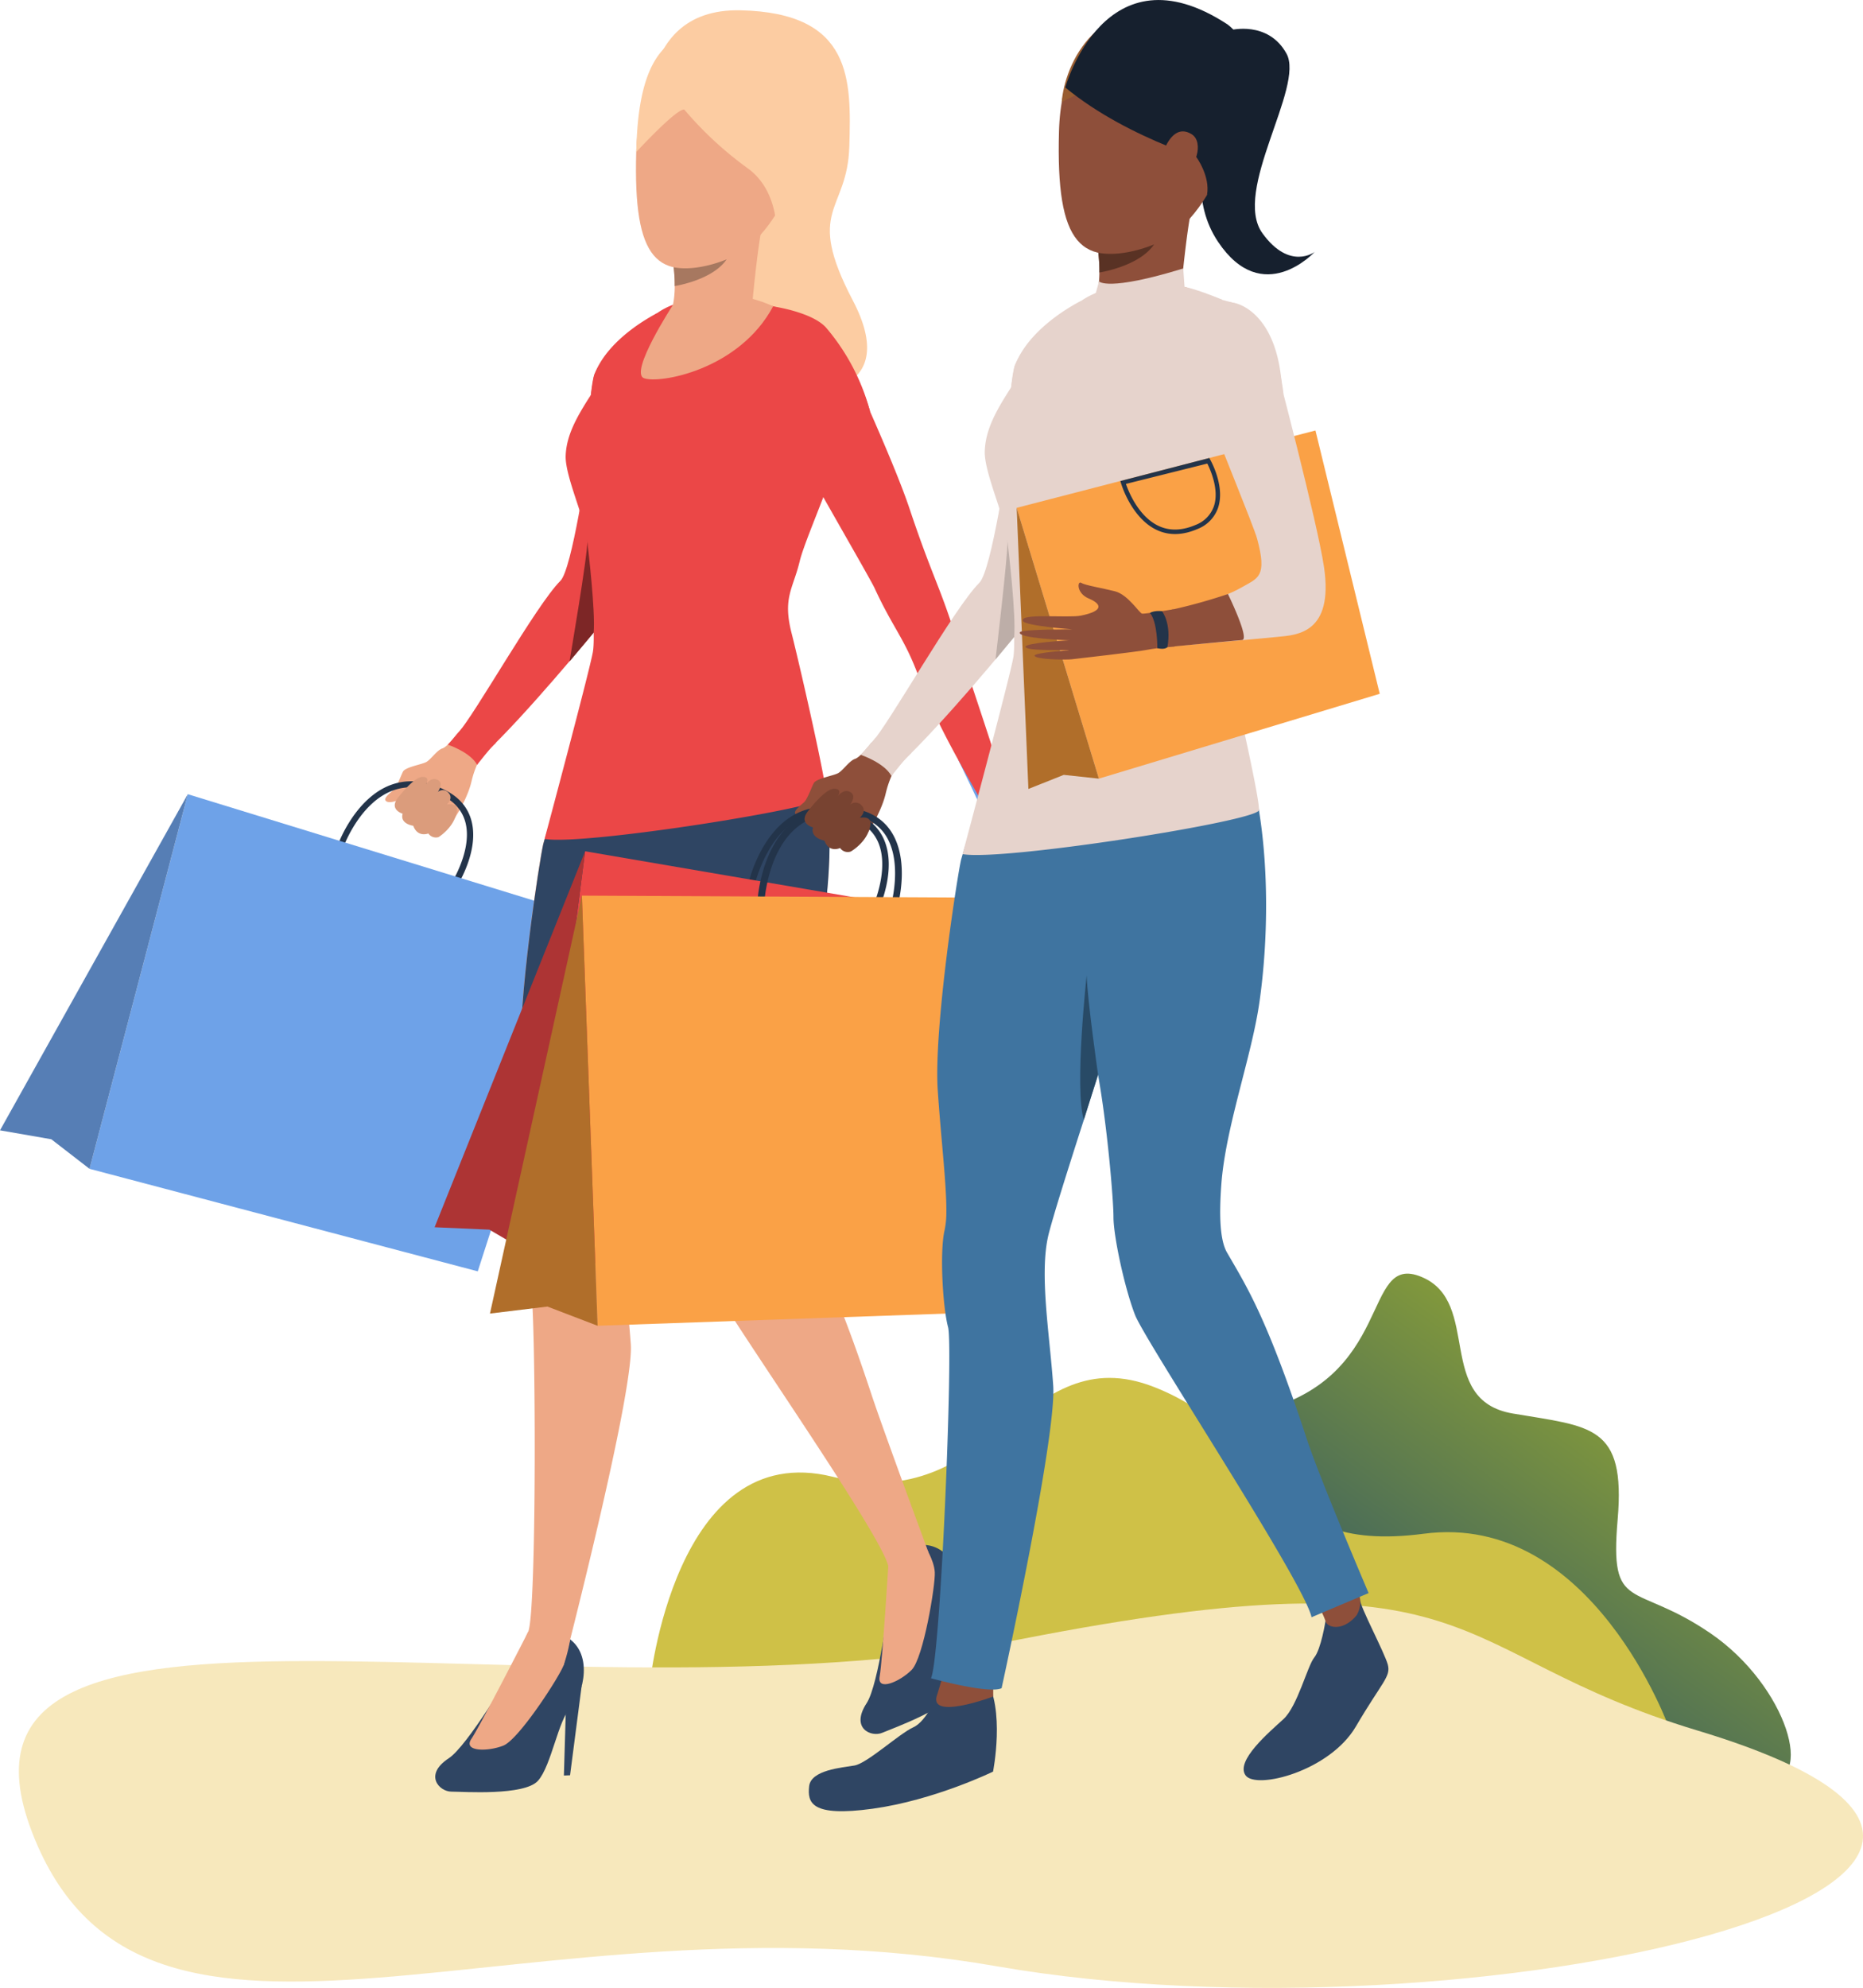 <svg id="Слой_1" data-name="Слой 1" xmlns="http://www.w3.org/2000/svg" xmlns:xlink="http://www.w3.org/1999/xlink" viewBox="0 0 652.96 696.57"><defs><style>.cls-1{fill:url(#linear-gradient);}.cls-2{fill:#cfc147;}.cls-3{fill:#f7e8bc;}.cls-4{fill:#fccca2;}.cls-5{fill:#eb4747;}.cls-6{fill:#eea886;}.cls-7{fill:#23344a;}.cls-8{fill:#6ea2e8;}.cls-9{fill:#567eb5;}.cls-10{fill:#db9c7c;}.cls-11{fill:#2f4563;}.cls-12{fill:#a77860;}.cls-13{fill:#7d2626;}.cls-14{fill:#16202e;}.cls-15{fill:#8e4f3a;}.cls-16{fill:#e6d3cc;}.cls-17{fill:#ad3434;}.cls-18{fill:#faa146;}.cls-19{fill:#b06e2a;}.cls-20{fill:#784331;}.cls-21{fill:#3f74a0;}.cls-22{fill:#593224;}.cls-23{fill:#bdaea8;}.cls-24{fill:#995d31;}.cls-25{fill:#284a66;}</style><linearGradient id="linear-gradient" x1="556.2" y1="373.32" x2="431.59" y2="585.83" gradientTransform="matrix(0.99, 0.1, -0.1, 0.99, 287.38, 234.08)" gradientUnits="userSpaceOnUse"><stop offset="0.01" stop-color="#b0bd24"/><stop offset="1" stop-color="#1f4a6e"/></linearGradient></defs><path class="cls-1" d="M618.69,782.19S575.15,733.09,625,722s37.2-56.3,58.53-47.46,4.51,43.2,32,47.87,39.61,3.92,36.76,37.13,5.59,21.45,32.56,39.9,37.07,53.45,19.06,51.42c-49.78-5.59-170.11-32.1-170.11-32.1Z" transform="translate(-185.32 -227.13)"/><path class="cls-2" d="M413,817.73s8.6-87.07,64.27-73.13,67.07-49.26,112.5-31.49,35.68,59.14,94.63,51.42S770.49,833,770.49,833Z" transform="translate(-185.32 -227.13)"/><path class="cls-3" d="M780.31,833.5c-90.5-27.29-72.31-64.22-237.58-31.94S157.27,767,196.54,869.1s172.42,18.14,338.17,47S953.08,885.59,780.31,833.5Z" transform="translate(-185.32 -227.13)"/><path class="cls-4" d="M412.87,277.35s-7.34-47.49,32-46.61S483.67,255.1,483,278.4s-15.77,21.56,1.22,54-14.72,32.42-14.72,32.42L444.86,331Z" transform="translate(-185.32 -227.13)"/><path class="cls-5" d="M394.24,447.75c-.19.25-.48.59-.84,1h0c-.93,1.13-2.37,2.88-4.19,5-10.5,12.55-33.57,39.31-42.36,44.14-6.23,3.42-7.18-7.33-1-13.94,5.64-6,27.45-44.94,35.89-53.31,4.1-4.06,9.62-42.49,9.62-42.49s5.1,32,4.53,35.73S397.84,443.27,394.24,447.75Z" transform="translate(-185.32 -227.13)"/><path class="cls-6" d="M345.86,484s-3.62,4.77-5.5,5.37-4.05,3.9-5.63,4.76-6.73,1.67-8,3.12c-.51.59-2.17,5.44-3.34,6.52s-3.82,3-2.82,4,3.86-.1,3.86-.1a2,2,0,0,0-.39,2.18c1.19,2.18,2.76,2.15,2.76,2.15s-.31,1.74.42,2.53a4.37,4.37,0,0,0,3.11,1.67,4.1,4.1,0,0,0,1.61,2.23,3.68,3.68,0,0,0,3.53.27s1.78,1.95,3.16,1.43,2.1-1.63,3.05-2.33,7.16-9.28,8.93-17a33.7,33.7,0,0,1,6.18-12.93Z" transform="translate(-185.32 -227.13)"/><path class="cls-7" d="M345.25,537.82,303,525.14l.36-1a47.86,47.86,0,0,1,4.33-8.84c2.71-4.35,7.3-10.11,13.81-12.82,6-2.5,12.56-2.05,19.51,1.34,5,2.41,8.15,6,9.47,10.62,2.95,10.35-4.43,22.24-4.75,22.74Zm-39.51-14.08,38.54,11.55c1.48-2.64,6.39-12.23,4.08-20.32-1.15-4-3.95-7.14-8.34-9.27-6.37-3.11-12.34-3.54-17.74-1.29C312.51,508.48,307.17,520.17,305.74,523.74Z" transform="translate(-185.32 -227.13)"/><polygon class="cls-8" points="31.38 409.55 167.45 445.47 207.31 321.76 65.82 278.28 31.38 409.55"/><polygon class="cls-9" points="0 396.06 65.82 278.28 31.38 409.55 17.99 399.19 0 396.06"/><path class="cls-10" d="M324.74,506.74s5.45-7.25,8.56-7.38,1.29,2.6,1.29,2.6,1.75-2.73,4.11-1.56.06,4.25.06,4.25a2.61,2.61,0,0,1,3.76.28c1.88,2-.62,4.11-.62,4.11s4-.93,3.53,2.4c-.85,5.63-6.4,9-6.4,9a3.21,3.21,0,0,1-3.59-1.27s-3.73,1.54-5.28-2.7c0,0-4.75-.61-3.72-4.22C326.44,512.22,321.59,510.87,324.74,506.74Z" transform="translate(-185.32 -227.13)"/><path class="cls-11" d="M364.59,812.75s-15.45,26.19-22,30.47c-8.85,5.8-3.31,11.67.9,11.68s25.68,1.54,30.41-3.83,7.08-21.46,11.48-25.67,8.43-19.74-2.14-25C371.67,794.61,364.59,812.75,364.59,812.75Z" transform="translate(-185.32 -227.13)"/><polygon class="cls-11" points="203.88 590.6 199.8 622.04 197.64 622.13 198.31 599.52 203.88 590.6"/><path class="cls-11" d="M497.06,787.22s-3.71,30.18-8,36.7c-5.79,8.86,1.64,12,5.49,10.36s24.16-8.85,26.36-15.66-2.09-22.51.27-28.12-.16-21.47-12-22.07C496.3,767.76,497.06,787.22,497.06,787.22Z" transform="translate(-185.32 -227.13)"/><path class="cls-6" d="M496.88,772.31s-2.26,36.86-3.25,42.23,7.08,1.85,11.21-2.29,8.38-29.8,8.11-34.25-3.71-9.57-3.71-9.57Z" transform="translate(-185.32 -227.13)"/><polygon class="cls-11" points="336.29 554.82 345.11 585.27 343.16 586.23 334.74 565.22 336.29 554.82"/><path class="cls-6" d="M432.57,558.08c-.77,3.71-5.69,19.27-11.21,36.55h0c-5,15.76-10.54,33-13.85,43.92-1.24,4.09-2.17,7.32-2.65,9.28-3.17,13,.4,33.36,1.55,50.39s-23.56,112.43-23.56,112.43c-4.33,2-12.46-11.63-12.46-11.63,3.17-6.06,2.73-113.67,1-120.31s-2.89-25.11-1.16-32.32a27.78,27.78,0,0,0,.57-5.79c.15-9.11-1.73-24.17-2.88-40.68-1.44-20.78,6.64-72.44,7.79-77.06.11-.42.28-1,.49-1.75,2.13-7.25,9-27.82,9-27.82,13.89-4.13,24.34-4.87,32.14-3.28,10.33,2.1,16,8.3,18.86,16.17C443,525,433.57,553.25,432.57,558.08Z" transform="translate(-185.32 -227.13)"/><path class="cls-6" d="M510.72,771l-14.06,4.94c-2.39-11.54-59.47-92.3-63-101.25s-7.2-26.26-7.2-32.61c0-1.13-.08-3-.24-5.53-.62-9.62-2.38-27.77-4.91-41.9-.47-2.64-1-5.13-1.49-7.41-2.79-12.18-3.28-53.81-3.31-78.29,0-10.89.06-18.39.06-18.39l.69-.53c5.27-4,39-28.27,50.79-5.57a67.88,67.88,0,0,1,6.37,19.15c3.78,20.57.08,43.74-3,64.84-2.61,18.06-7.6,43.58-9,62.52-.79,10.42-.5,18.85,1.86,22.94,6.64,11.55,13.12,21.32,26.55,62.05C495.24,729.19,510.72,771,510.72,771Z" transform="translate(-185.32 -227.13)"/><path class="cls-11" d="M471.5,568.43c-2.61,18.06-7.6,43.58-9,62.52,0,0-14.72,2.94-36.19,5.58-5.82.72-12.12,1.41-18.76,2-11.51,1.05-24,1.84-36.71,2.05.15-9.11-1.73-24.17-2.88-40.68-1.44-20.78,6.64-72.44,7.79-77.06.11-.42.28-1,.49-1.75,10.39-5.72,25.28-9.57,40.36-12.18,6.62-1.14,13.28-2,19.61-2.75,19.76-2.22,36.27-2.56,38.3-2.59C478.25,524.16,474.55,547.33,471.5,568.43Z" transform="translate(-185.32 -227.13)"/><path class="cls-6" d="M496.66,775.92s6.6,8.54,14.06-4.94C510.72,771,502.43,762.12,496.66,775.92Z" transform="translate(-185.32 -227.13)"/><path class="cls-6" d="M370.39,799s-16.8,32.88-19.85,37.41,5.74,4.53,11.19,2.37,19.58-24,21.12-28.15a57.57,57.57,0,0,0,2.32-9.09Z" transform="translate(-185.32 -227.13)"/><path class="cls-6" d="M370.39,799s-8.92,16.78,14.78,2.54C385.17,801.56,380.7,794,370.39,799Z" transform="translate(-185.32 -227.13)"/><path class="cls-6" d="M528.9,506.78s1.78,4.78,1.7,8.13c0,.94-5.78,4.42-5.56,9.12s-.09,10.9-.52,12.5,4,.67,4.43-4.06,2.5-6.48,6.46.89c2.19,4.08,5.31,20.86,7.64,18.68,1.37-1.29-2.23-17.27-2.23-17.27s5,16.89,6.25,17.16c2.35.52-2.09-16.63-2.37-17.31,0,0,5.25,14.25,6.59,14,1.66-.33-3.5-14.82-3.19-14.76,0,0,4.3,11.29,5.25,10.87,1.24-.54-1.69-10.74-2.51-12.63S541.7,511,540,507.86s-4.63-9.85-4.63-9.85Z" transform="translate(-185.32 -227.13)"/><path class="cls-6" d="M436,238.35s-26.63,4.21-27.69,42.06,7.19,45.92,30.5,38S469.49,271,470,264.82,471.94,233.8,436,238.35Z" transform="translate(-185.32 -227.13)"/><path class="cls-5" d="M482.79,370c.1,13-14.88,44.19-17.19,53.81s-6,12.7-2.88,25,12.62,54,12.23,57.62-85.85,17.14-98.75,14.64c0,0,15.76-58.81,16.92-65.54s-1.41-32-2-39.1-7.78-22.44-7.54-29.58,3.82-13.55,8.82-21.31c1.54-2.41,3.17-4.86,4.8-7.24,5.29-7.77,10.57-14.82,13.17-17.25a42.89,42.89,0,0,1,5.3-4.23h0a24.47,24.47,0,0,1,5.46-2.87l22.89-3.66s14.27,5.16,22.48,7.08C466.53,337.4,482.55,339.74,482.79,370Z" transform="translate(-185.32 -227.13)"/><path class="cls-5" d="M415.7,336.85l-13.27,20.92-12.25,19.3c0-.1.84-3,2.23-11.49.26-1.61.54-3.41.85-5.44a12.27,12.27,0,0,1,.38-1.78h0c5.24-12.08,21.45-21.2,22-21.5Z" transform="translate(-185.32 -227.13)"/><path class="cls-6" d="M453.8,301.39c-2.31,4.36-4.74,31.43-4.74,31.43s-32.59,12.31-29.25,5.35c1.51-3.16,2-7.26,2-10.8a50.42,50.42,0,0,0-.37-6.58c-.08-.71-.15-1.12-.15-1.12S456.11,297,453.8,301.39Z" transform="translate(-185.32 -227.13)"/><path class="cls-4" d="M425.15,265.52a126.43,126.43,0,0,0,22,20.41c12.44,8.76,10.27,26.38,10.27,26.38S489.86,244,459,239.23s-49.79-5.08-50.67,41.18C408.32,280.41,422.34,265.17,425.15,265.52Z" transform="translate(-185.32 -227.13)"/><path class="cls-12" d="M440,318c-5,7.37-18.21,9.36-18.21,9.36h0a50.42,50.42,0,0,0-.37-6.58C429.92,322.43,440,318,440,318Z" transform="translate(-185.32 -227.13)"/><path class="cls-5" d="M393.7,358.22h0s-.71,1.46-1.29,7.36l4.8-7.24s8.57-12.29,11.5-15.49a49.16,49.16,0,0,1,7-6S398.82,345,393.7,358.22Z" transform="translate(-185.32 -227.13)"/><path class="cls-5" d="M459.91,383.31s24.51-10.39,30.36-12c0,0-10.11-36.64-30.83-34.37C437.05,339.4,459.91,383.31,459.91,383.31Z" transform="translate(-185.32 -227.13)"/><path class="cls-6" d="M421.16,334S405.8,357.58,411,359.64s33.33-2.75,45.29-25.17C456.29,334.47,438.41,325.3,421.16,334Z" transform="translate(-185.32 -227.13)"/><path class="cls-5" d="M342.3,488.06s7.84,2.59,10.25,7.06c0,0,5-6.51,6.62-7.71l-11.87-5.14Z" transform="translate(-185.32 -227.13)"/><path class="cls-8" d="M530.54,513.45s6.77-3.24,10.49-3.52l-8.18-21.7-11.71,5.08S530.47,512.43,530.54,513.45Z" transform="translate(-185.32 -227.13)"/><path class="cls-11" d="M391.16,416.86c0-.32-.05-.51-.05-.54s0,.06,0,.15A3.53,3.53,0,0,1,391.16,416.86Z" transform="translate(-185.32 -227.13)"/><path class="cls-13" d="M393.4,448.79h0c-.93,1.13-6.66,8-8.48,10.13,0,0,6.42-37.54,6.24-42.06C391.57,420.47,394,441,393.4,448.79Z" transform="translate(-185.32 -227.13)"/><path class="cls-5" d="M538,504.55c-5-16.59-15.79-48.2-17.86-54.8-5.42-17.24-8.32-21.28-16.06-44.45-3-9-9.22-23.56-13.81-34h0A75.11,75.11,0,0,0,474.91,342c-4.85-5.54-18.62-7.51-18.62-7.51s1.9,2.54,4.73,6.24a19.42,19.42,0,0,0-2.87.27c-18.36,4.65,2.65,35,4.12,39.08s27.65,49,29.55,53.06c6.54,14.19,10.4,17.43,15.37,30.76,6.72,18,17.66,35.79,23.06,45.72C532.52,513.77,539.91,510.91,538,504.55Z" transform="translate(-185.32 -227.13)"/><path class="cls-14" d="M616.52,237.7s13.24-3.49,19.7,8.21-19.19,48.17-8.4,63c9.53,13.14,18.26,6.51,18.26,6.51s-18.22,19.79-33.84-3.55c-9.37-14-5.32-29.25-4.83-41.88S616.52,237.7,616.52,237.7Z" transform="translate(-185.32 -227.13)"/><path class="cls-11" d="M513.87,820.69s-3.55,9.45-8.48,11.69S489.26,845,484.78,845.75s-15.27,1.59-15.87,7.28.57,10.85,22.26,7.86,42.2-13,42.2-13,4.38-22-2.68-32.84S513.87,820.69,513.87,820.69Z" transform="translate(-185.32 -227.13)"/><path class="cls-15" d="M513.87,820.69l4.06-13.56h15.5v14.45S510,830.39,513.87,820.69Z" transform="translate(-185.32 -227.13)"/><path class="cls-11" d="M649.88,795.15s-1.52,9.79-3.93,12.76-5.88,17.08-10.79,21.58-16.95,14.65-13.27,19.72,29.45-1.44,38.65-17.13,12.35-17.46,11.18-21.72-9.9-20.65-9.69-22.64S649.88,795.15,649.88,795.15Z" transform="translate(-185.32 -227.13)"/><path class="cls-15" d="M646.12,788.1a25.39,25.39,0,0,1,3.76,7c.66,2.6,6.35,3.62,10.92-2a9.06,9.06,0,0,0,1.23-5.41c-.2-3.37-4-11.32-4-11.32Z" transform="translate(-185.32 -227.13)"/><path class="cls-16" d="M541.66,449.23c-.2.26-.5.62-.88,1.09h0c-1,1.19-2.49,3-4.4,5.3-11,13.2-35.32,41.35-44.56,46.43-6.55,3.6-7.55-7.71-1-14.67,5.94-6.34,28.88-47.25,37.76-56.06,4.31-4.28,10.11-44.7,10.11-44.7s5.37,33.71,4.77,37.58S545.45,444.52,541.66,449.23Z" transform="translate(-185.32 -227.13)"/><path class="cls-15" d="M490.78,487.39s-3.81,5-5.79,5.65-4.26,4.11-5.92,5-7.08,1.76-8.39,3.28c-.54.62-2.28,5.73-3.51,6.87s-4,3.16-3,4.19,4.06-.1,4.06-.1a2.08,2.08,0,0,0-.41,2.29c1.25,2.29,2.9,2.26,2.9,2.26s-.32,1.83.44,2.66a4.64,4.64,0,0,0,3.28,1.76,4.19,4.19,0,0,0,1.69,2.34,3.86,3.86,0,0,0,3.71.28s1.87,2.06,3.33,1.51,2.2-1.72,3.2-2.45,7.53-9.76,9.4-17.85a35.48,35.48,0,0,1,6.49-13.6Z" transform="translate(-185.32 -227.13)"/><path class="cls-7" d="M492.94,546.51,447.11,539l.23-1.15a50.2,50.2,0,0,1,3.33-9.8c2.23-4.9,6.24-11.53,12.67-15.24,5.92-3.41,12.82-3.83,20.53-1.24,5.5,1.85,9.31,5.15,11.31,9.81,4.48,10.39-1.62,23.79-1.88,24.35Zm-43.11-9.35L491.59,544c1.19-3,5-13.62,1.52-21.74-1.74-4-5.09-6.91-10-8.55-7.06-2.37-13.35-2-18.68,1.06C454.84,520.33,450.84,533.25,449.83,537.16Z" transform="translate(-185.32 -227.13)"/><polygon class="cls-5" points="186.88 439.86 333.65 458.96 358.54 324.54 205.08 298.28 186.88 439.86"/><polygon class="cls-17" points="152.32 430.02 205.08 298.28 186.88 439.86 171.51 430.86 152.32 430.02"/><path class="cls-7" d="M499.8,545.21l-49.08.1,0-1.24a52.73,52.73,0,0,1,1.77-10.8c1.48-5.49,4.52-13.09,10.58-18.07,5.57-4.58,12.7-6.21,21.18-4.84,6.06,1,10.59,3.76,13.49,8.26,6.46,10.07,2.43,25.08,2.25,25.72Zm-46.56-2.3,44.71-.08c.74-3.28,2.88-15.07-2.17-22.93-2.52-3.9-6.5-6.32-11.86-7.19-7.77-1.25-14.26.2-19.29,4.33C455.55,524.51,453.62,538.66,453.24,542.91Z" transform="translate(-185.32 -227.13)"/><polygon class="cls-18" points="209.45 464.54 365.75 459.07 368.45 314.65 203.95 313.82 209.45 464.54"/><polygon class="cls-19" points="171.73 460.26 203.95 313.82 209.45 464.54 191.87 457.81 171.73 460.26"/><path class="cls-20" d="M468.57,511.28s5.72-7.63,9-7.76,1.36,2.72,1.36,2.72,1.84-2.86,4.32-1.63.07,4.46.07,4.46a2.76,2.76,0,0,1,4,.3c2,2.09-.66,4.32-.66,4.32s4.24-1,3.71,2.53c-.89,5.92-6.83,9.26-6.83,9.26a3.22,3.22,0,0,1-3.77-1.22s-3.87,1.88-5.5-2.58c0,0-5-.84-4-4.63C470.26,517.05,465,515.72,468.57,511.28Z" transform="translate(-185.32 -227.13)"/><path class="cls-21" d="M582,565.26c-.81,3.92-6,20.28-11.8,38.44v0c-1.66,5.2-3.35,10.55-5,15.79v0C561.49,631,558,642,555.6,649.92c-1.28,4.3-2.26,7.68-2.77,9.74-3.35,13.66.41,35.1,1.63,53s-18.09,106-18.09,106c-4.54,2.13-24.76-3.49-24.76-3.49,3.35-6.39,7.85-116.08,6-123s-3-26.41-1.22-34a29.85,29.85,0,0,0,.61-6.09c.14-9.56-1.82-25.39-3-42.77-1.52-21.84,7-76.18,8.18-81,.14-.44.31-1.08.54-1.86,2.24-7.61,9.44-29.25,9.44-29.25,14.61-4.33,25.6-5.1,33.78-3.45,10.89,2.23,16.87,8.73,19.85,17C592.9,530.43,583,560.18,582,565.26Z" transform="translate(-185.32 -227.13)"/><path class="cls-21" d="M665,785.33,645,793.8c-2.51-12.14-58.18-96.49-61.85-105.9s-7.57-27.62-7.57-34.3c0-1.19-.08-3.2-.25-5.81-.65-10.12-2.5-29.21-5.16-44.07-.49-2.78-1-5.4-1.57-7.79-2.94-12.82-3.45-56.6-3.48-82.35,0-11.46.06-19.34.06-19.34l.73-.56c5.54-4.19,41-29.73,53.42-5.86a71.38,71.38,0,0,1,6.7,20.14c4,21.63,3.88,48.3.68,70.5-2.75,19-11.8,43.54-13.31,63.46-.83,11-.53,19.82,2,24.13,7,12.14,13.81,22.42,27.93,65.26C647.89,745.25,665,785.33,665,785.33Z" transform="translate(-185.32 -227.13)"/><path class="cls-15" d="M585.07,232.47s-27.49.94-28.59,40.76,7.55,48.29,32.07,40,32.26-50,32.81-56.41S622.86,227.68,585.07,232.47Z" transform="translate(-185.32 -227.13)"/><path class="cls-16" d="M634.8,367.47c.11,13.71-15.65,46.48-18.08,56.6s-6.27,13.36-3,26.31S627,507.15,626.56,511s-90.31,18-103.87,15.4c0,0,16.58-61.85,17.79-68.94s-1.48-33.63-2.08-41.12-8.19-23.61-7.93-31.11c.26-7.65,4-14.25,9.27-22.42,1.62-2.53,3.33-5.11,5-7.61,5.57-8.17,11.13-15.59,13.86-18.14a43.47,43.47,0,0,1,5.58-4.45h0a25.81,25.81,0,0,1,5.74-3l24.09-3.84s15,5.43,23.64,7.45C617.7,333.17,634.55,335.62,634.8,367.47Z" transform="translate(-185.32 -227.13)"/><path class="cls-16" d="M564.23,332.59l-14,22-12.88,20.3c0-.11.89-3.18,2.35-12.09.27-1.69.57-3.59.89-5.72a15.19,15.19,0,0,1,.4-1.87h0c5.52-12.71,22.56-22.3,23.19-22.61Z" transform="translate(-185.32 -227.13)"/><path class="cls-15" d="M604.31,295.29c-2.43,4.59-5,33.06-5,33.06S565.05,341.3,568.56,334c1.59-3.32,2.05-7.64,2.09-11.36a55.06,55.06,0,0,0-.38-6.91c-.09-.75-.16-1.18-.16-1.18S606.74,290.7,604.31,295.29Z" transform="translate(-185.32 -227.13)"/><path class="cls-22" d="M589.81,312.77c-5.26,7.75-19.16,9.84-19.16,9.84h0a55.06,55.06,0,0,0-.38-6.91C579.2,317.42,589.81,312.77,589.81,312.77Z" transform="translate(-185.32 -227.13)"/><path class="cls-16" d="M541.09,355.06h0s-.75,1.54-1.36,7.74l5-7.61s9-12.93,12.11-16.29a50.63,50.63,0,0,1,7.33-6.3S546.48,341.12,541.09,355.06Z" transform="translate(-185.32 -227.13)"/><path class="cls-6" d="M570,329.56s-16.14,24.83-10.68,27,35.06-2.9,47.63-26.48C606.92,330.08,588.12,320.44,570,329.56Z" transform="translate(-185.32 -227.13)"/><path class="cls-16" d="M487,491.62s8.25,2.73,10.78,7.43c0,0,5.25-6.85,7-8.1l-12.48-5.41Z" transform="translate(-185.32 -227.13)"/><path class="cls-11" d="M538.43,416.74q-.06-.51-.06-.57a.62.62,0,0,1,0,.16C538.41,416.42,538.42,416.56,538.43,416.74Z" transform="translate(-185.32 -227.13)"/><path class="cls-23" d="M540.78,450.32h0c-1,1.19-4.62,5.59-6.54,7.87,0,0,4.37-36.71,4.19-41.46C538.86,420.54,541.44,442.17,540.78,450.32Z" transform="translate(-185.32 -227.13)"/><polygon class="cls-18" points="385.14 272.83 483.58 243.1 461.05 150.84 356.33 177.94 385.14 272.83"/><polygon class="cls-19" points="360.44 276.44 356.33 177.94 385.14 272.83 372.84 271.51 360.44 276.44"/><path class="cls-16" d="M632.47,354.84s-3.81-25.66-22.61-21.43c-18.07,4.06-1.14,37.7.19,41.69s14.71,36.51,15.87,40.77c3.67,13.48.23,13.8-5.29,17-16.29,9.39-49,11-52.9,13.62s-4.4,8.34,2.1,8.62c8.44.36,56.7-4.18,63.44-4.84,6.52-.64,19.52-1.19,16.11-24.39C647.08,410.23,632.47,354.84,632.47,354.84Z" transform="translate(-185.32 -227.13)"/><path class="cls-15" d="M596.61,440.62s-10.06,1.68-11,1.53-4.92-6.67-9.52-7.84-10.37-2.06-11.79-2.95-1.81,3.63,2.61,5.48,5.54,4.32-2.75,6c-4.58.92-21.72-1-20.3,1.9.84,1.7,17.35,2.92,17.35,2.92s-17.82-.09-18.42,1c-1.2,2.12,16.68,2.87,17.42,2.8,0,0-15.31.88-15.45,2.26-.16,1.7,15.35,1,15.21,1.26,0,0-12.18.84-12.05,1.88.16,1.36,10.87,1.52,13,1.28s23.06-2.63,26.58-3.34,9.47-1.11,9.47-1.11Z" transform="translate(-185.32 -227.13)"/><path class="cls-15" d="M615.7,435.27a187.91,187.91,0,0,1-19.09,5.35c-9.25,2,.31,13,.31,13s16-1.53,23.73-2.23C623.48,451.17,615.7,435.27,615.7,435.27Z" transform="translate(-185.32 -227.13)"/><path class="cls-16" d="M608.17,373s20.58-7.32,27-7.81c0,0-3.3-35.89-24.54-32.21S608.17,373,608.17,373Z" transform="translate(-185.32 -227.13)"/><path class="cls-7" d="M609.54,388.3c.22.38,5.2,9.3,2.7,16.76A12.31,12.31,0,0,1,605,412.5c-5.18,2.23-10,2.34-14.28.31-4.67-2.2-7.82-6.55-9.65-9.82a35.14,35.14,0,0,1-2.87-6.6l-.2-.71,31.19-8.08Zm-18.18,23.09c3.86,1.83,8.24,1.71,13-.33a10.82,10.82,0,0,0,6.4-6.5c2-5.82-1.3-13-2.29-15l-28.53,7.13C580.86,399.38,584.37,408.1,591.36,411.39Z" transform="translate(-185.32 -227.13)"/><path class="cls-16" d="M570.51,325.72s2.77,3.69,29.52-4.52l.46,6.45s3.54.53,13.19,4.47c0,0-48.23,45.45-55.52,26.9s11.24-29.25,11.24-29.25Z" transform="translate(-185.32 -227.13)"/><path class="cls-24" d="M577.66,257.61S583,277.13,614.49,283c0,0,24.7-42.29-10.06-51.12s-45.94,17.93-47,31.08C557.45,262.93,566.79,257,577.66,257.61Z" transform="translate(-185.32 -227.13)"/><path class="cls-14" d="M558.69,257.78s13.89-50.1,56.73-22.18c0,0,21.52,14.27-1.74,49.35C613.68,285,581.26,276.44,558.69,257.78Z" transform="translate(-185.32 -227.13)"/><path class="cls-7" d="M592.58,441.27s3.4,4.17,1.91,12.59c0,0-.77,1.06-3.54.38,0,0,.14-9-2.57-12.35C588.38,441.89,589.63,441,592.58,441.27Z" transform="translate(-185.32 -227.13)"/><path class="cls-15" d="M593.55,279.06c1.86-4.1,4.9-7.69,9.41-4.92s1.54,12.73-4.2,14.27S591.91,282.67,593.55,279.06Z" transform="translate(-185.32 -227.13)"/><path class="cls-14" d="M604.59,282.11s5,6.75,3.76,13.39c0,0,7.13-7.44,6.61-12.53S604.59,282.11,604.59,282.11Z" transform="translate(-185.32 -227.13)"/><path class="cls-25" d="M570.18,603.7v0c-1.66,5.2-3.35,10.55-5,15.79-3.35-11,1-50.59,1-50.59C566.46,577.7,570.18,603.7,570.18,603.7Z" transform="translate(-185.32 -227.13)"/></svg>